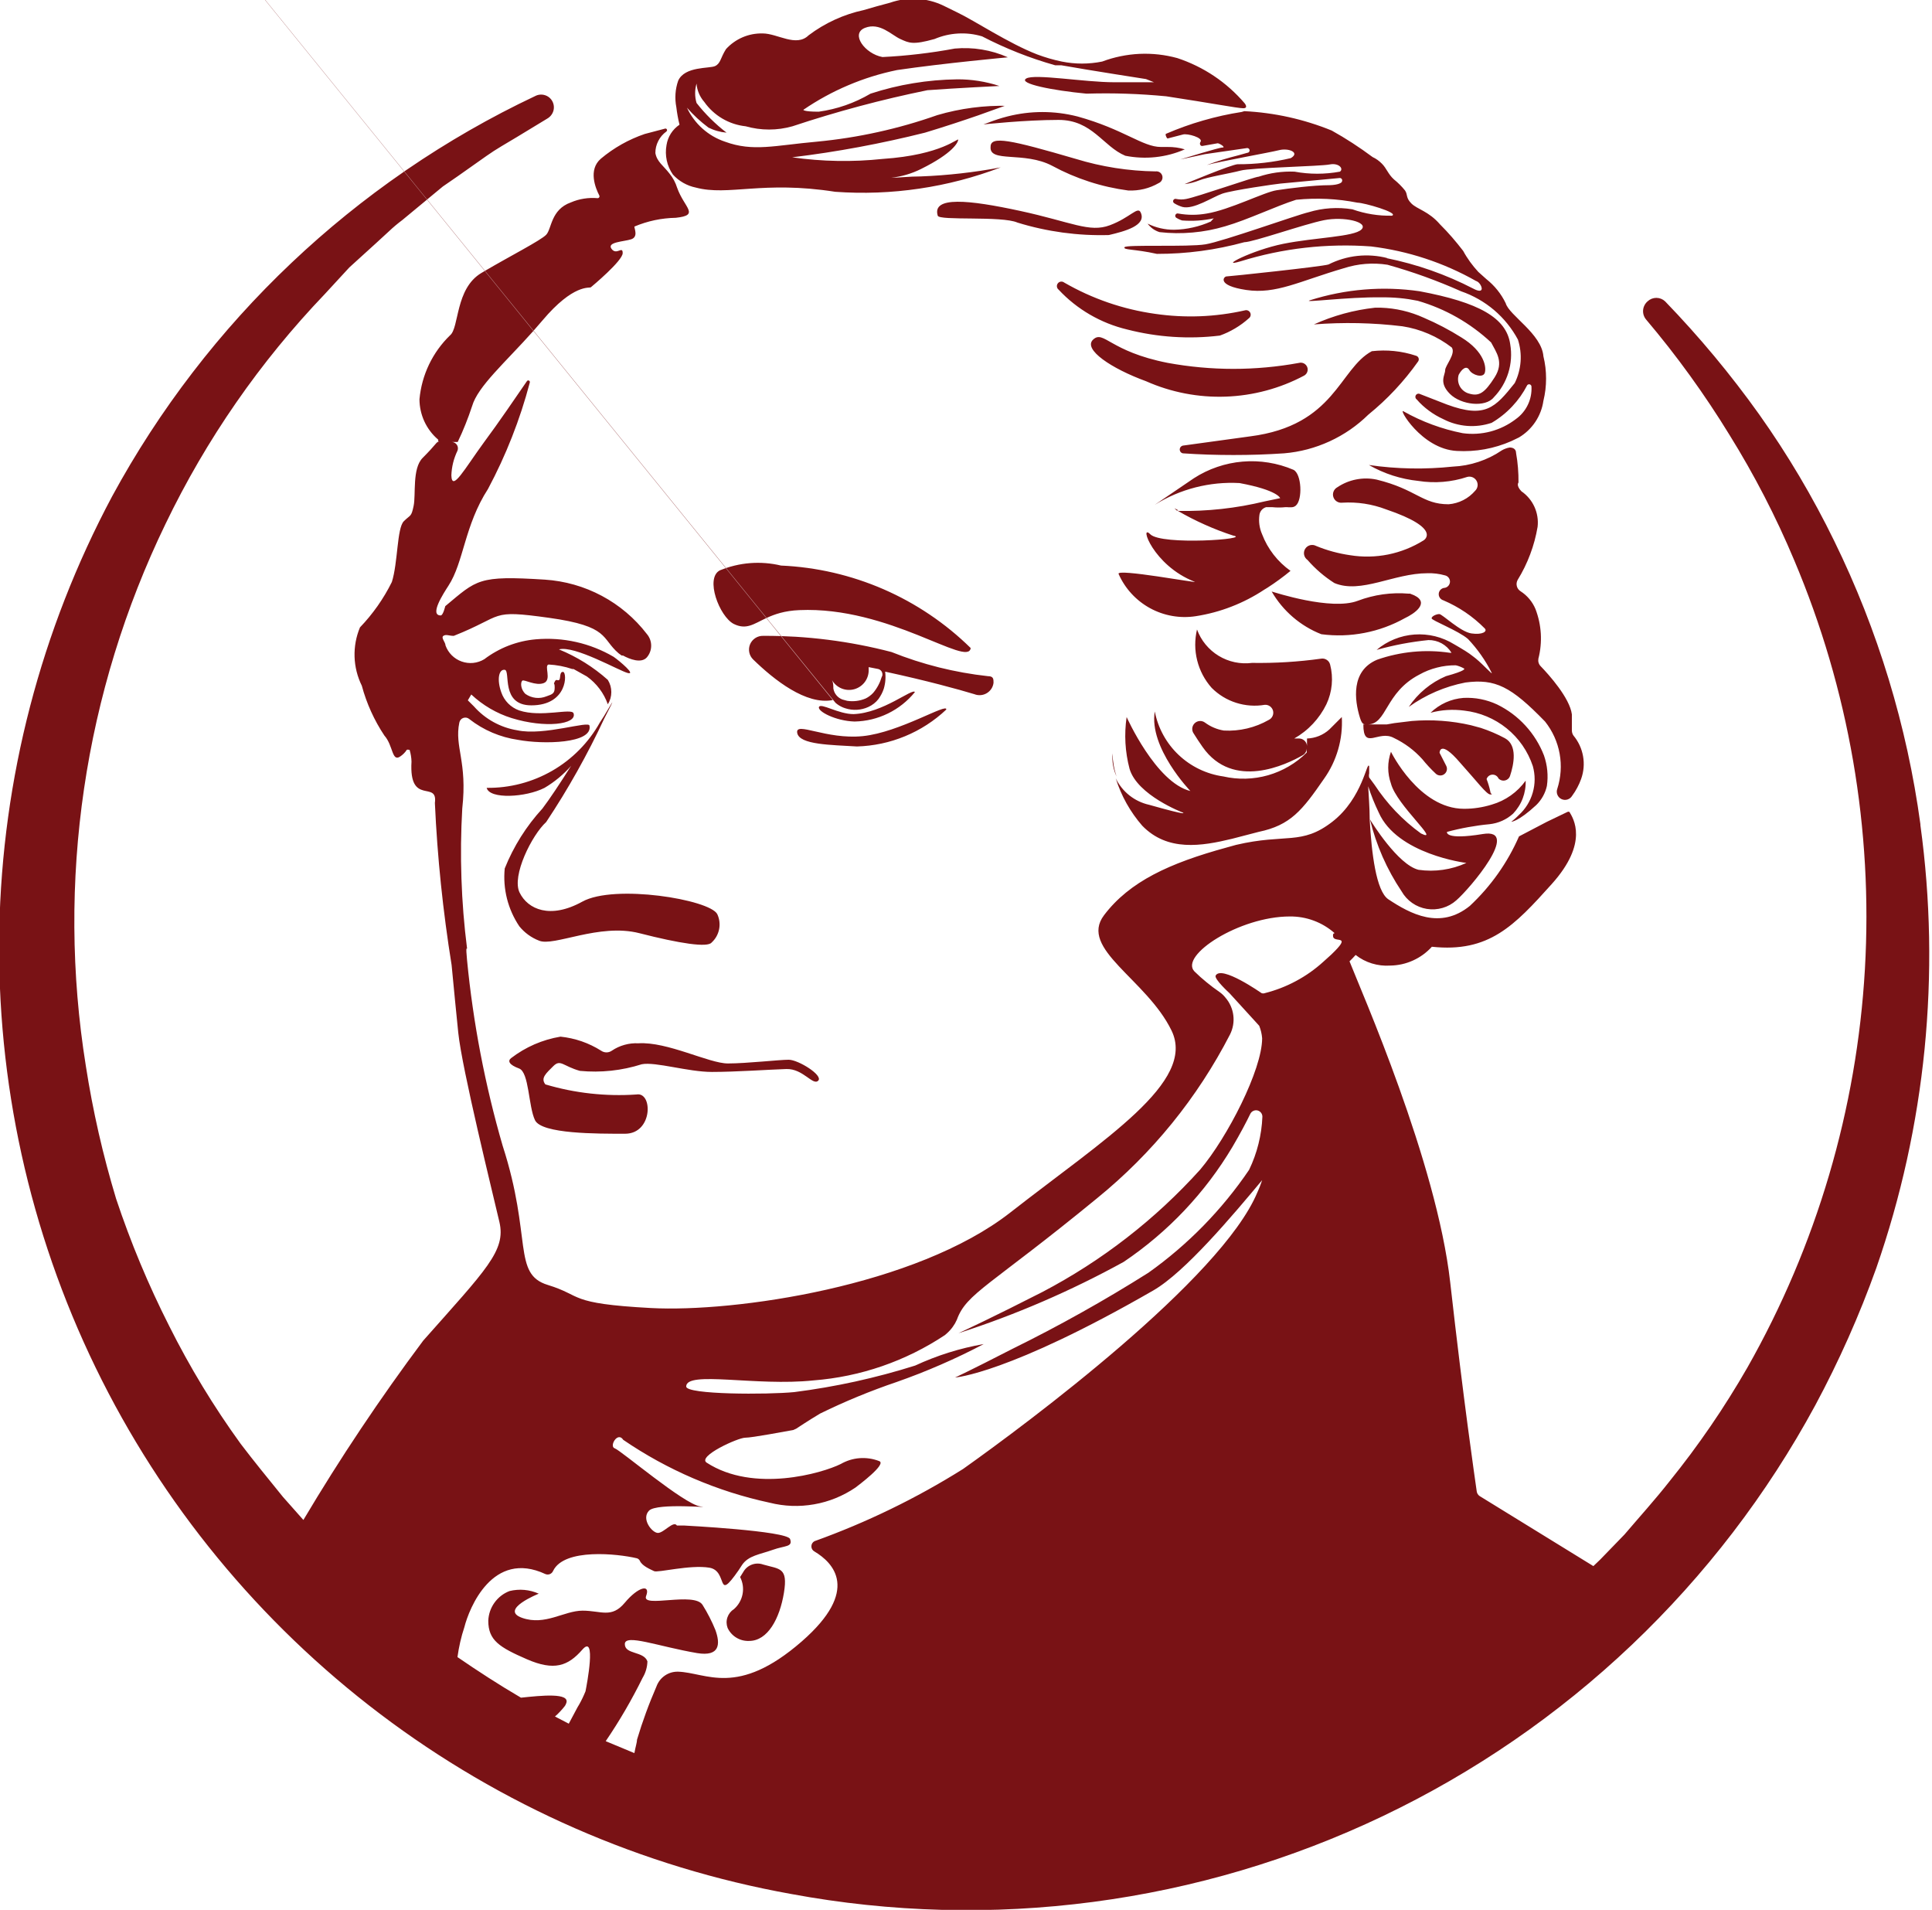 <svg version="1.2" xmlns="http://www.w3.org/2000/svg" viewBox="0 0 857 847" width="857" height="847">
	<style>
		.s0 { fill: #791215 } 
	</style>
	<path fill-rule="evenodd" class="s0" d="m663.63 343.98c-0.49-0.31-1.06-0.46-1.64-0.44-0.57 0.03-1.13 0.23-1.59 0.58-0.46 0.35-0.8 0.84-0.98 1.39q0.27 0.67 0.5 1.35 0.24 0.68 0.44 1.38 0.21 0.69 0.39 1.39 0.18 0.7 0.32 1.4c0 1.3 1.65 1.3 0 1.3-1.65 0-5.89-5.77-13.43-14.12-9.07-10.59-9.07-4.35-9.07-4.35l2.94 5.76c0.32 0.62 0.41 1.32 0.26 1.99-0.15 0.68-0.53 1.27-1.08 1.69-0.55 0.43-1.22 0.64-1.91 0.61-0.69-0.03-1.35-0.29-1.86-0.76q-0.81-0.75-1.59-1.54-0.78-0.78-1.53-1.59-0.75-0.81-1.47-1.64-0.73-0.84-1.42-1.7-1.33-1.47-2.79-2.81-1.46-1.33-3.05-2.52-1.59-1.18-3.28-2.2-1.7-1.03-3.49-1.88c-6.84-3.76-13.55 5.77-13.55-6h0.83c0.31 0.03 0.66 0 1.05 0h-1.05c-0.92-0.07-1.58-0.52-2.36-3.06-2.36-7.64-4.13-20.7 7.66-25.64q3.86-1.36 7.87-2.23 4-0.88 8.08-1.27 4.08-0.39 8.18-0.28 4.1 0.11 8.15 0.72h0.71q-0.8-1.31-1.91-2.38-1.12-1.06-2.46-1.81-1.35-0.74-2.85-1.11-1.49-0.37-3.03-0.35-2.91 0.3-5.81 0.72-2.9 0.42-5.78 0.96-2.87 0.55-5.72 1.22-2.85 0.66-5.67 1.46c2.35-1.99 5.01-3.58 7.86-4.74 2.85-1.16 5.87-1.86 8.94-2.08 3.07-0.22 6.16 0.04 9.15 0.78 2.99 0.74 5.84 1.94 8.46 3.56l2.24 1.3 2.71 1.65 1.77 1.17 1.88 1.41 1.06 0.83c3.54 2.94 7.64 7.6 6.95 6.23q-1.02-2.05-2.2-4.01-1.17-1.97-2.49-3.84-1.32-1.88-2.77-3.65-1.45-1.78-3.02-3.44c-4.36-3.76-16.15-8.23-16.15-9.17 0-0.94 2.12-1.89 3.42-1.89 1.3 0 9.31 7.89 14.26 8.59 4.95 0.71 7.2-0.91 5.89-2.23q-1.97-1.99-4.12-3.78-2.15-1.79-4.46-3.36-2.32-1.57-4.77-2.9-2.46-1.34-5.03-2.43c-0.65-0.19-1.2-0.61-1.57-1.17-0.37-0.56-0.52-1.23-0.44-1.9 0.09-0.66 0.41-1.28 0.9-1.73 0.5-0.45 1.14-0.71 1.81-0.73 0.64-0.13 1.21-0.48 1.62-0.98 0.41-0.51 0.64-1.14 0.64-1.79 0-0.65-0.23-1.28-0.64-1.78-0.41-0.5-0.98-0.85-1.62-0.98q-0.94-0.27-1.91-0.46-0.96-0.19-1.94-0.31-0.97-0.12-1.96-0.16-0.98-0.04-1.96-0.01c-14.85 0-29.46 9.29-41.25 4.35q-1.66-1.06-3.24-2.23-1.58-1.17-3.08-2.46-1.49-1.28-2.89-2.67-1.4-1.39-2.69-2.87c-0.77-0.53-1.31-1.33-1.51-2.24-0.2-0.91-0.05-1.87 0.44-2.67 0.48-0.79 1.25-1.38 2.15-1.63 0.9-0.24 1.87-0.14 2.69 0.3q1.81 0.75 3.67 1.38 1.86 0.63 3.75 1.15 1.89 0.51 3.81 0.91 1.92 0.4 3.86 0.68 4.21 0.68 8.47 0.6 4.27-0.08 8.45-0.92 4.18-0.85 8.14-2.43 3.96-1.58 7.58-3.84c0 0 8.6-5.18-16.74-13.76q-2.3-0.88-4.68-1.5-2.39-0.63-4.82-1-2.44-0.37-4.9-0.48-2.46-0.11-4.92 0.04c-0.85 0.11-1.71-0.07-2.44-0.52-0.73-0.45-1.27-1.15-1.54-1.96-0.27-0.81-0.24-1.69 0.08-2.49 0.32-0.79 0.9-1.45 1.66-1.86q1.9-1.28 4.01-2.16 2.11-0.87 4.36-1.31 2.25-0.44 4.54-0.43 2.29 0.02 4.53 0.49c17.79 4.35 20.15 10.94 31.93 10.94q1.7-0.13 3.34-0.6 1.64-0.46 3.15-1.23 1.52-0.77 2.85-1.82 1.34-1.06 2.45-2.35c0.58-0.56 0.95-1.31 1.06-2.11 0.11-0.8-0.05-1.61-0.46-2.31-0.4-0.7-1.03-1.25-1.78-1.56-0.75-0.3-1.58-0.35-2.36-0.14q-2.61 0.87-5.3 1.41-2.69 0.55-5.43 0.77-2.74 0.23-5.49 0.12-2.75-0.1-5.46-0.53-2.89-0.3-5.73-0.9-2.84-0.6-5.6-1.48-2.76-0.89-5.42-2.07-2.65-1.17-5.17-2.61 4.62 0.67 9.28 1.05 4.65 0.38 9.32 0.47 4.67 0.09 9.33-0.12 4.67-0.2 9.31-0.69 2.89-0.13 5.74-0.65 2.85-0.53 5.6-1.44 2.75-0.91 5.35-2.18 2.6-1.28 4.99-2.91 0.41-0.24 0.84-0.45 0.42-0.2 0.87-0.36 0.44-0.16 0.9-0.29 0.46-0.12 0.93-0.19c1.18 0 2.82 0.47 2.82 2.47q0.29 1.61 0.5 3.24 0.2 1.63 0.34 3.26 0.13 1.64 0.19 3.28 0.05 1.64 0.04 3.28c0 0-1.18 1.29 1.29 3.88q1.89 1.3 3.36 3.05 1.47 1.75 2.42 3.83 0.95 2.09 1.31 4.35 0.36 2.26 0.1 4.53-0.53 3.12-1.35 6.17-0.82 3.06-1.94 6.02-1.11 2.96-2.5 5.8-1.39 2.84-3.05 5.54-0.36 0.63-0.46 1.36-0.09 0.72 0.09 1.43 0.18 0.71 0.61 1.29 0.44 0.59 1.06 0.98 1.1 0.71 2.08 1.57 0.98 0.87 1.82 1.87 0.84 1 1.52 2.12 0.67 1.11 1.18 2.32 1 2.62 1.6 5.36 0.59 2.74 0.76 5.54 0.16 2.8-0.11 5.59-0.26 2.79-0.96 5.51-0.08 0.44-0.06 0.88 0.01 0.45 0.14 0.88 0.12 0.43 0.34 0.82 0.22 0.38 0.53 0.71c3.65 3.77 12.96 14.12 13.9 21.41v7.06q-0.01 0.31 0.04 0.62 0.04 0.31 0.13 0.61 0.09 0.3 0.22 0.58 0.14 0.29 0.32 0.54 1.64 1.97 2.72 4.29 1.08 2.33 1.53 4.85 0.45 2.52 0.24 5.07-0.21 2.55-1.07 4.97-0.36 1.01-0.79 1.99-0.43 0.98-0.94 1.92-0.5 0.95-1.07 1.85-0.57 0.91-1.21 1.77c-0.46 0.78-1.19 1.37-2.06 1.64-0.87 0.28-1.81 0.22-2.64-0.17-0.83-0.38-1.48-1.06-1.83-1.9-0.35-0.84-0.38-1.78-0.07-2.63q1.22-3.78 1.49-7.75 0.27-3.96-0.44-7.87-0.71-3.91-2.35-7.53-1.65-3.62-4.12-6.73c-15.08-15.53-22.04-19.06-35.35-17.3q-3.39 0.66-6.68 1.67-3.3 1.02-6.46 2.38-3.17 1.37-6.17 3.07-3 1.69-5.79 3.71 1.51-2.26 3.33-4.28 1.82-2.02 3.92-3.75 2.09-1.73 4.42-3.15 2.32-1.41 4.83-2.47c8.95-2.47 8.29-3.25 8.01-3.41q-0.43-0.24-0.87-0.45-0.45-0.21-0.91-0.39-0.45-0.18-0.92-0.32-0.48-0.14-0.95-0.25-2.11-0.02-4.21 0.24-2.09 0.25-4.13 0.78-2.05 0.52-4.01 1.29-1.96 0.78-3.8 1.81c-15.44 8-14.26 22.11-22.98 22.11h8.49l3.41-0.59 7.78-0.94q3.28-0.27 6.58-0.29 3.29-0.02 6.58 0.22 3.28 0.23 6.54 0.72 3.25 0.49 6.46 1.23l4.36 1.18q1.39 0.45 2.76 0.97 1.36 0.51 2.71 1.09 1.34 0.57 2.65 1.2 1.32 0.64 2.61 1.33c5.65 3.06 4 11.53 2.23 16.82q-0.27 0.74-0.87 1.25-0.6 0.51-1.37 0.67-0.77 0.16-1.52-0.07-0.75-0.23-1.3-0.79c-0.23-0.53-0.61-0.98-1.1-1.29zm7.61 19.77q0.43-0.35 0.84-0.72 0.41-0.37 0.81-0.75 0.4-0.38 0.79-0.78 2.22-2.01 3.81-4.56 1.58-2.55 2.41-5.43 0.83-2.88 0.84-5.88 0-3-0.81-5.89c-1.09-3.27-2.64-6.36-4.6-9.2-1.96-2.83-4.32-5.36-7-7.53-2.68-2.17-5.66-3.94-8.84-5.27-3.18-1.33-6.54-2.2-9.96-2.59q-1.87-0.25-3.76-0.32-1.89-0.07-3.77 0.05-1.89 0.11-3.75 0.42-1.87 0.31-3.69 0.8 1.47-1.43 3.17-2.58 1.69-1.15 3.56-2 1.87-0.84 3.85-1.35 1.99-0.5 4.03-0.66 1.93-0.1 3.85 0.04 1.93 0.13 3.82 0.51 1.89 0.37 3.72 0.97 1.83 0.6 3.58 1.42 3.53 1.73 6.69 4.08 3.15 2.36 5.81 5.26 2.67 2.9 4.74 6.24 2.08 3.34 3.5 7.01 0.56 1.62 0.93 3.3 0.37 1.67 0.53 3.38 0.16 1.71 0.12 3.43-0.04 1.71-0.29 3.41-0.27 1.2-0.7 2.35-0.44 1.15-1.04 2.23-0.6 1.07-1.35 2.05-0.74 0.98-1.62 1.84c-8.01 7.42-11.08 7.42-11.08 7.42q0.44-0.35 0.86-0.7zm-47.99-89.65q-4.2 2.35-8.73 4.01-4.52 1.66-9.25 2.57-4.73 0.92-9.55 1.07-4.81 0.14-9.59-0.48-3.46-1.35-6.64-3.27-3.17-1.91-5.99-4.33-2.81-2.42-5.18-5.27-2.37-2.86-4.23-6.07c1.3 0.36 26.4 8.59 38.18 4.12q2.7-1.03 5.49-1.74 2.79-0.72 5.65-1.12 2.85-0.4 5.73-0.48 2.89-0.08 5.76 0.17h0.59l1.76 0.7c7.19 3.41 0 8.24-4 10.12zm17.79-109.88c0-2.11 4.83-7.29 2.95-10.11q-2.39-1.84-4.99-3.37-2.6-1.53-5.38-2.72-2.77-1.19-5.67-2.03-2.9-0.83-5.88-1.29-4.88-0.59-9.78-0.94-4.91-0.34-9.82-0.45-4.91-0.1-9.83 0.04-4.91 0.14-9.81 0.52 3.21-1.45 6.53-2.65 3.32-1.19 6.73-2.13 3.4-0.93 6.87-1.59 3.46-0.65 6.97-1.04h2.59q2.47 0.08 4.92 0.4 2.45 0.32 4.85 0.89 2.41 0.56 4.74 1.36 2.34 0.8 4.58 1.82 2.16 0.93 4.28 1.93 2.12 1.01 4.2 2.1 2.08 1.09 4.12 2.26 2.03 1.17 4.02 2.42c10.37 6.35 11.19 13.41 10.37 15.76-0.83 2.35-5.54 0.94-6.83-1.29-1.3-2.24-3.42-0.36-4.72 2.11q-0.4 1.3-0.26 2.66 0.15 1.35 0.81 2.54 0.67 1.18 1.76 2 1.08 0.83 2.41 1.16c4.36 1.29 6.83-0.36 11.19-7.18 4.36-6.82 0.71-11.18-1.53-15.53q-3.45-3.22-7.26-6.02-3.8-2.8-7.91-5.13-4.11-2.34-8.46-4.17-4.36-1.84-8.9-3.15-2-0.41-4.02-0.72-2.03-0.3-4.06-0.49-2.04-0.19-4.09-0.27-2.04-0.08-4.09-0.05c-14.61-0.23-35.49 2.54-31.58 1.3q5.87-1.87 11.92-3.06 6.05-1.2 12.19-1.7 6.14-0.51 12.3-0.32 6.16 0.19 12.26 1.08c26.28 4.94 38.53 11.76 40.18 23.53q0.54 3.16 0.32 6.36-0.21 3.2-1.16 6.27-0.95 3.06-2.59 5.83-1.64 2.76-3.87 5.06c-3.66 4.59-14.5 3.41-19.45-1.53-5.06-5.05-2.12-8.35-2.12-10.47zm-86.49 29.3c37.71-4.83 39.47-30 53.97-37.77q2.46-0.28 4.94-0.3 2.48-0.02 4.95 0.23 2.47 0.25 4.89 0.77 2.43 0.52 4.78 1.3 0.4 0.1 0.72 0.38 0.31 0.27 0.45 0.66 0.14 0.4 0.08 0.81-0.06 0.41-0.31 0.74-2.33 3.3-4.89 6.43-2.56 3.14-5.32 6.09-2.76 2.95-5.72 5.71-2.96 2.75-6.1 5.3-3.75 3.68-8.07 6.67-4.33 2.98-9.11 5.18-4.77 2.19-9.86 3.54-5.08 1.34-10.32 1.78-5.62 0.38-11.25 0.57-5.62 0.18-11.26 0.18-5.63 0-11.26-0.18-5.62-0.19-11.24-0.57-0.58-0.15-0.95-0.62-0.36-0.48-0.37-1.08 0.01-0.6 0.37-1.08 0.37-0.47 0.95-0.63zm-33.59 31.88l1.77 0.94q-0.1 0.04-0.2 0.05-0.11 0.02-0.21 0.02-0.11 0-0.21-0.02-0.1-0.01-0.2-0.05zm39.57 0.02q-0.51 0.33-0.9 0.78-0.39 0.46-0.64 1-0.25 0.55-0.33 1.15-0.15 1.08-0.16 2.18 0 1.1 0.15 2.19 0.15 1.09 0.45 2.15 0.3 1.06 0.74 2.06 0.93 2.44 2.21 4.72 1.29 2.27 2.89 4.34 1.6 2.06 3.49 3.86 1.89 1.81 4.02 3.32-1.21 1-2.45 1.96-1.24 0.96-2.51 1.89-1.27 0.93-2.56 1.82-1.29 0.89-2.61 1.74l-1.53 0.94q-3.43 2.27-7.08 4.15-3.65 1.89-7.49 3.37-3.83 1.49-7.8 2.55-3.97 1.06-8.04 1.69c-3.46 0.53-6.98 0.49-10.42-0.12-3.45-0.6-6.77-1.77-9.84-3.45-3.07-1.68-5.84-3.85-8.2-6.42-2.37-2.57-4.3-5.52-5.71-8.71-1.65-2.71 36.29 4.35 33.7 3.41-18.5-7.18-24.74-26.12-19.68-21.06 5.07 5.06 45.37 2.12 36.77 0.59q-3.2-1.04-6.34-2.25-3.13-1.21-6.2-2.58-3.07-1.37-6.07-2.9-2.99-1.53-5.9-3.21 4.86 0.1 9.71-0.12 4.86-0.22 9.69-0.75 4.83-0.53 9.62-1.37 4.79-0.85 9.51-1.99l6.84-1.42c0 0-0.95-3.52-18.03-6.7q-4.93-0.27-9.85 0.21-4.91 0.49-9.69 1.71-4.79 1.23-9.33 3.17-4.53 1.95-8.72 4.56l17.32-11.77c3.23-2.09 6.71-3.78 10.35-5.02 3.65-1.25 7.43-2.05 11.27-2.37 3.84-0.33 7.7-0.19 11.51 0.43 3.8 0.61 7.52 1.68 11.06 3.2 3.65 1.76 4.12 13.29 1.06 15.88q-0.16 0.14-0.34 0.25-0.18 0.12-0.38 0.21-0.19 0.09-0.4 0.15-0.2 0.06-0.41 0.09-0.28 0.03-0.56 0.04-0.28 0.01-0.56 0.01-0.28 0-0.56-0.01-0.28-0.01-0.56-0.04h-0.95q-0.7 0.07-1.41 0.11-0.71 0.03-1.41 0.03-0.71 0-1.42-0.03-0.71-0.04-1.41-0.11h-2.83q-0.58 0.17-1.08 0.49zm-8.58-176.12q4.98 0.24 9.93 0.91 4.94 0.66 9.82 1.74 4.87 1.08 9.63 2.57 4.77 1.48 9.39 3.37 2.36 1.32 4.68 2.71 2.31 1.4 4.58 2.87 2.27 1.47 4.49 3.02 2.22 1.54 4.39 3.16 0.58 0.27 1.13 0.59 0.55 0.32 1.07 0.69 0.52 0.37 1 0.79 0.48 0.41 0.93 0.87c2.12 2.12 2.71 4.59 5.3 6.94q0.68 0.55 1.34 1.14 0.65 0.58 1.27 1.2 0.62 0.62 1.21 1.27 0.58 0.65 1.13 1.33c1.3 1.89 0.24 3.18 2.83 5.77 2.59 2.59 7.66 3.41 12.72 9.29q1.38 1.38 2.72 2.81 1.33 1.43 2.61 2.9 1.28 1.47 2.51 2.99 1.24 1.51 2.42 3.06 0.68 1.27 1.45 2.48 0.77 1.22 1.61 2.38 0.84 1.17 1.76 2.28 0.91 1.11 1.89 2.16l3.54 3.17q1.36 1.08 2.59 2.3 1.24 1.22 2.32 2.57 1.09 1.35 2.01 2.81 0.93 1.47 1.68 3.03c1.53 5.41 15.91 13.53 16.73 23.53q0.59 2.42 0.89 4.9 0.29 2.48 0.29 4.98 0 2.5-0.29 4.98-0.3 2.47-0.89 4.9-0.36 2.51-1.27 4.87-0.91 2.36-2.31 4.47-1.41 2.11-3.24 3.85-1.84 1.75-4.02 3.05l-3.41 1.64q-2.84 1.25-5.81 2.15-2.96 0.91-6.01 1.46-3.06 0.55-6.15 0.73-3.1 0.19-6.19 0.01c-15.79-0.82-26.4-19.64-23.57-17.52q3.05 1.71 6.23 3.18 3.18 1.47 6.47 2.68 3.28 1.21 6.65 2.16 3.37 0.94 6.81 1.62 3.11 0.43 6.24 0.24 3.14-0.19 6.17-0.99 3.04-0.81 5.85-2.19 2.82-1.38 5.31-3.29 1.72-1.22 3.07-2.83 1.36-1.61 2.27-3.51 0.92-1.9 1.32-3.96 0.41-2.07 0.29-4.17-0.02-0.33-0.22-0.58-0.21-0.26-0.52-0.36-0.31-0.09-0.63 0-0.31 0.1-0.51 0.35-1.34 2.59-3.02 4.97-1.69 2.38-3.69 4.5-2 2.12-4.29 3.94-2.28 1.82-4.79 3.29-2.63 0.88-5.38 1.23-2.75 0.34-5.52 0.13-2.76-0.22-5.42-0.97-2.67-0.76-5.13-2.03-1.68-0.77-3.27-1.7-1.6-0.94-3.08-2.04-1.49-1.1-2.85-2.34-1.36-1.24-2.57-2.65c-0.31-0.21-0.52-0.54-0.58-0.91-0.07-0.37 0.02-0.75 0.23-1.05 0.22-0.31 0.54-0.52 0.91-0.58 0.37-0.07 0.75 0.02 1.07 0.21l11.79 4.59c16.97 6.23 21.33 1.41 30.05-9.53q1.1-2.23 1.75-4.63 0.65-2.4 0.84-4.88 0.18-2.48-0.12-4.95-0.3-2.47-1.06-4.83-2.01-3.74-4.68-7.04-2.67-3.3-5.9-6.05-3.24-2.74-6.93-4.84-3.69-2.1-7.71-3.48-3.96-1.77-7.99-3.39-4.03-1.62-8.11-3.1-4.08-1.47-8.22-2.79-4.14-1.32-8.32-2.49-2.42-0.38-4.86-0.47-2.45-0.09-4.89 0.1-2.44 0.19-4.84 0.67-2.4 0.48-4.73 1.23c-19.8 5.77-30.05 11.65-43.37 9.65-13.31-2-9.9-6-8.72-6 1.18 0 42.31-4.35 45.25-5.3q3.01-1.52 6.24-2.48 3.23-0.96 6.58-1.32 3.36-0.36 6.72-0.11 3.36 0.24 6.62 1.09h-0.47q5.02 1.01 9.97 2.37 4.94 1.36 9.77 3.05 4.83 1.7 9.54 3.73 4.7 2.03 9.25 4.38c4.84 2.59 4.13-0.82 2.6-2.47q-0.15-0.16-0.31-0.3-0.16-0.14-0.34-0.26-0.18-0.12-0.37-0.22-0.19-0.09-0.4-0.16-5.37-3.04-11.01-5.53-5.64-2.5-11.5-4.42-5.86-1.93-11.88-3.27-6.03-1.34-12.15-2.08-7.31-0.54-14.64-0.39-7.32 0.14-14.6 0.97-7.28 0.83-14.45 2.33-7.17 1.51-14.17 3.68c-10.25 3.06 4.95-4.94 18.97-7.76 14.02-2.82 31.34-3.06 34.64-6.35 3.3-3.3-7.77-5.89-16.61-4.12-8.84 1.76-31.46 9.76-35.35 9.76q-4.73 1.3-9.54 2.27-4.81 0.98-9.67 1.63-4.86 0.65-9.76 0.97-4.9 0.32-9.8 0.31c-10.14-2.24-14.97-1.65-14.38-2.94 0.59-1.3 28.17 0 35.94-1.3 7.78-1.29 40.19-12.94 45.72-14.23q2.36-0.71 4.78-1.16 2.42-0.44 4.87-0.6 2.46-0.16 4.91-0.05 2.46 0.12 4.89 0.52 2.1 0.75 4.27 1.3 2.17 0.56 4.38 0.91 2.21 0.36 4.44 0.51 2.23 0.15 4.47 0.1c3.18-1.3-12.5-5.77-15.32-5.77q-3.36-0.66-6.75-1.08-3.4-0.41-6.82-0.58-3.41-0.16-6.83-0.07-3.42 0.09-6.82 0.44c-8.96 2.82-21.33 8.82-31.47 11.76q-3.52 1.05-7.14 1.75-3.61 0.69-7.28 1.01-3.67 0.33-7.35 0.29-3.68-0.05-7.33-0.46-0.8-0.24-1.54-0.61-0.74-0.36-1.42-0.84-0.67-0.48-1.26-1.06-0.59-0.58-1.09-1.25 1.37 0.67 2.81 1.19 1.44 0.51 2.93 0.85 1.49 0.34 3 0.51 1.52 0.16 3.05 0.15 2.1-0.04 4.18-0.29 2.08-0.26 4.13-0.72 2.05-0.45 4.04-1.12 1.99-0.66 3.91-1.51 0.15-0.19 0.31-0.37 0.16-0.18 0.32-0.36 0.16-0.17 0.33-0.34 0.17-0.18 0.34-0.34-1.73 0.37-3.47 0.61-1.75 0.25-3.51 0.37-1.76 0.11-3.52 0.1-1.77-0.01-3.53-0.14-0.31-0.1-0.61-0.21-0.3-0.12-0.6-0.25-0.29-0.13-0.58-0.28-0.29-0.15-0.56-0.32c-0.27-0.1-0.49-0.29-0.61-0.55-0.12-0.25-0.13-0.54-0.04-0.8 0.09-0.27 0.29-0.49 0.54-0.61 0.26-0.12 0.55-0.13 0.81-0.04q1.55 0.27 3.11 0.41 1.57 0.14 3.14 0.14 1.57 0 3.13-0.14 1.57-0.14 3.11-0.41c10.26-1.65 25.58-9.53 31.11-10.35 5.54-0.83 16.27-2.24 23.57-2.24 3.77-0.12 5.42-1.06 5.42-1.76q0.09-0.26 0.05-0.52-0.04-0.26-0.2-0.47-0.16-0.22-0.4-0.33-0.24-0.11-0.51-0.1l-26.28 2.47c-1.65 0.12-21.44 2.95-25.8 4.47-4.36 1.53-12.73 7.18-17.68 5.89q-0.48-0.14-0.95-0.32-0.47-0.17-0.93-0.38-0.46-0.21-0.9-0.44-0.45-0.24-0.87-0.51-0.34-0.22-0.45-0.61-0.1-0.39 0.08-0.75 0.18-0.36 0.55-0.51 0.38-0.15 0.76-0.01 0.54 0.11 1.09 0.16 0.54 0.06 1.09 0.06 0.55 0 1.1-0.06 0.54-0.05 1.08-0.16c4.71-0.83 30.4-9.88 32.17-9.88q1.92-0.64 3.89-1.1 1.96-0.46 3.96-0.74 2-0.28 4.02-0.38 2.02-0.1 4.04-0.02 2.49 0.46 5.02 0.69 2.52 0.23 5.05 0.23 2.54 0 5.06-0.23 2.53-0.23 5.02-0.69c1.77-1.29-0.47-4-4.6-3.18-4.12 0.83-34.64 1.42-39.47 2.71-4.83 1.29-14.61 2.82-18.38 4.35q-0.78 0.31-1.58 0.57-0.8 0.26-1.61 0.47-0.81 0.2-1.64 0.36-0.82 0.15-1.66 0.25c0 0 21.1-8.82 23.57-8.82q2.97 0.01 5.94-0.15 2.97-0.17 5.93-0.51 2.95-0.34 5.88-0.85 2.93-0.51 5.82-1.2c4.24-2.47-0.94-4.59-5.19-3.53-4.24 1.06-26.63 5.06-32.05 6.59q1.74-0.64 3.49-1.24 1.75-0.59 3.52-1.14 1.77-0.54 3.55-1.03 1.79-0.5 3.58-0.94l3.77-1.06c0.29 0 0.55-0.11 0.75-0.31 0.2-0.2 0.31-0.47 0.31-0.75 0-0.28-0.11-0.55-0.31-0.75-0.2-0.2-0.46-0.31-0.75-0.31l-18.73 2.71-10.96 2.35c1.29-0.35 17.09-5.29 18.73-5.29 1.65 0-1.41-1.89-2.12-1.89l-6.71 1.18c-0.95 0.24-1.53-0.94-0.95-1.76 1.42-1.89-5.89-3.89-7.77-3.3l-6.84 1.77c-0.59-0.36-1.18-2.12-0.59-2.12q4.01-1.73 8.12-3.2 4.11-1.48 8.31-2.68 4.2-1.21 8.46-2.16 4.26-0.94 8.58-1.61zm-45.25 316.92q-2-2.29-3.75-4.78-1.75-2.48-3.24-5.14-1.48-2.65-2.68-5.44-1.21-2.8-2.11-5.7 1.06 2.22 2.6 4.14 1.53 1.92 3.46 3.45 1.93 1.53 4.16 2.59 2.22 1.05 4.62 1.59c18.74 5.29 14.85 3.41 14.85 3.41 0 0-20.15-7.65-23.57-19.41q-0.74-2.8-1.19-5.66-0.46-2.86-0.62-5.75-0.16-2.88-0.03-5.78 0.13-2.89 0.55-5.75c0 0 12.96 29.06 28.28 32.82 0 0-18.5-19.17-15.79-35.29 0.71 3.66 1.98 7.19 3.78 10.46 1.79 3.27 4.08 6.25 6.79 8.81 2.71 2.57 5.8 4.7 9.17 6.32 3.36 1.62 6.96 2.71 10.66 3.23 3.27 0.75 6.62 1.08 9.97 0.99 3.35-0.09 6.67-0.6 9.9-1.52 3.22-0.93 6.31-2.25 9.2-3.95 2.89-1.69 5.56-3.75 7.93-6.11v-1.78q-0.01 0.32-0.09 0.64-0.1 0.48-0.34 0.92-0.23 0.43-0.57 0.79-0.34 0.35-0.77 0.61c-7.18 4.12-30.87 15.65-44.42-3.65-1.42-2-2.71-4-3.89-5.88-0.51-0.68-0.76-1.52-0.7-2.37 0.06-0.84 0.43-1.64 1.03-2.24 0.6-0.6 1.4-0.97 2.25-1.03 0.85-0.06 1.69 0.19 2.37 0.7q0.92 0.68 1.92 1.25 0.99 0.57 2.05 1.01 1.06 0.45 2.16 0.77 1.1 0.31 2.24 0.5 2.59 0.14 5.18-0.09 2.58-0.24 5.11-0.83 2.53-0.6 4.95-1.55 2.41-0.95 4.67-2.24c0.74-0.35 1.34-0.95 1.68-1.7 0.35-0.74 0.43-1.59 0.22-2.38-0.21-0.79-0.69-1.49-1.36-1.97-0.67-0.48-1.49-0.71-2.31-0.65q-3.18 0.54-6.4 0.31-3.22-0.23-6.3-1.21-3.08-0.98-5.83-2.66-2.76-1.69-5.03-3.97-2.31-2.61-3.94-5.69-1.62-3.08-2.47-6.46-0.85-3.38-0.87-6.86-0.01-3.48 0.79-6.87c0.89 2.42 2.17 4.67 3.8 6.65 1.64 1.99 3.6 3.69 5.8 5.03 2.2 1.34 4.61 2.29 7.13 2.83 2.52 0.53 5.11 0.64 7.67 0.31q3.84 0.06 7.68-0.03 3.84-0.09 7.67-0.32 3.84-0.24 7.66-0.62 3.82-0.38 7.62-0.91 0.66-0.11 1.31 0.02 0.64 0.14 1.2 0.5 0.56 0.36 0.95 0.89 0.38 0.54 0.55 1.18 0.57 2.19 0.75 4.45 0.18 2.26-0.03 4.51-0.21 2.26-0.81 4.45-0.59 2.18-1.56 4.23-1.16 2.38-2.67 4.56-1.5 2.17-3.31 4.1-1.81 1.93-3.9 3.57-2.08 1.64-4.38 2.95h2.24q0.66 0.02 1.27 0.27 0.6 0.26 1.08 0.72 0.47 0.45 0.75 1.05 0.27 0.6 0.32 1.25v-3.29q1.36-0.05 2.7-0.33 1.34-0.28 2.61-0.79 1.26-0.51 2.42-1.24 1.16-0.72 2.17-1.64l5.54-5.53q0.2 3.64-0.2 7.25-0.41 3.62-1.42 7.12-1.01 3.5-2.59 6.79-1.58 3.28-3.69 6.25c-9.66 14-14.85 20.59-28.99 23.53l-11.78 3.06c-13.55 3.29-28.64 5.76-39.83-5.77zm-15.21-222.79q-4.15-1.66-8.01-3.9-3.86-2.24-7.35-5.02-3.5-2.78-6.54-6.05c-0.42-0.32-0.69-0.8-0.76-1.33-0.07-0.52 0.08-1.05 0.41-1.47 0.32-0.42 0.8-0.69 1.33-0.76 0.53-0.07 1.06 0.08 1.48 0.4q4.65 2.68 9.53 4.91 4.88 2.22 9.95 3.97 5.08 1.75 10.29 3 5.22 1.25 10.54 2 4.96 0.72 9.96 0.99 5.01 0.27 10.02 0.08 5.01-0.19 9.98-0.85 4.97-0.65 9.86-1.75c0.46-0.14 0.95-0.12 1.38 0.07 0.44 0.19 0.79 0.52 1.01 0.95 0.21 0.42 0.26 0.9 0.15 1.36-0.11 0.46-0.38 0.87-0.77 1.15q-1.4 1.25-2.92 2.37-1.51 1.11-3.13 2.07-1.62 0.96-3.32 1.77-1.7 0.8-3.47 1.43-5.15 0.63-10.33 0.77-5.19 0.14-10.36-0.2-5.18-0.34-10.3-1.16-5.12-0.82-10.14-2.11-4.34-1.04-8.49-2.69zm2.15 193.28q0.13 1.3 0.35 2.58 0.22 1.29 0.54 2.55 0.32 1.26 0.74 2.5-0.55-1.19-0.94-2.45-0.39-1.26-0.61-2.55-0.23-1.3-0.28-2.61-0.06-1.31 0.06-2.62 0.02 1.3 0.14 2.6zm-8.74-186.12c4.71-4.35 7.31 5.29 33.11 10.35q7.2 1.32 14.49 1.98 7.3 0.67 14.62 0.67 7.32 0 14.61-0.67 7.29-0.66 14.49-1.98c0.73-0.19 1.5-0.11 2.17 0.23 0.66 0.34 1.18 0.91 1.46 1.6 0.28 0.7 0.29 1.47 0.03 2.17-0.25 0.71-0.76 1.29-1.42 1.65-5.35 2.84-11 5.07-16.85 6.63-5.85 1.57-11.86 2.47-17.92 2.68-6.05 0.22-12.11-0.26-18.06-1.41-5.95-1.15-11.75-2.97-17.28-5.43-15.2-5.53-28.16-14.12-23.45-18.47zm-3.32-46.48q-5.13-0.28-10.22-0.97-5.1-0.7-10.12-1.81-5.01-1.1-9.92-2.62c-6.96-3.06-34.77-0.71-35.36-3.06-2.59-8.7 13.67-7.06 36.53-2.12 22.86 4.95 30.76 9.77 39.83 6.36 9.08-3.41 12.38-8.59 13.67-5.65 2.71 5.76-7.07 8.35-14.14 10q-5.14 0.14-10.27-0.13zm-12-50.93c-14.97 0-33.35 2-33.35 2l2.24-0.82q1.02-0.4 2.06-0.77 1.04-0.37 2.08-0.71 1.05-0.34 2.1-0.65 1.06-0.3 2.13-0.58 3.81-0.97 7.71-1.47 3.91-0.49 7.84-0.49 3.94 0 7.84 0.49 3.91 0.5 7.72 1.47c20.5 5.65 28.87 13.53 37 13.53h2.94q0.97-0.02 1.94 0.04 0.97 0.06 1.94 0.19 0.96 0.14 1.91 0.34 0.94 0.21 1.87 0.49-3.09 1.35-6.36 2.22-3.26 0.86-6.62 1.22-3.35 0.36-6.73 0.2-3.37-0.15-6.68-0.81c-9.9-4.12-14.61-15.89-29.58-15.89zm-30.17 11.89c0-4.95 8.84-3.06 37.83 5.41q4.29 1.31 8.67 2.32 4.37 1 8.81 1.7 4.43 0.69 8.91 1.07 4.47 0.38 8.96 0.44c0.65-0.09 1.31 0.06 1.86 0.42 0.55 0.36 0.95 0.91 1.12 1.55 0.17 0.63 0.11 1.3-0.18 1.89-0.29 0.59-0.78 1.06-1.38 1.31q-1.54 0.89-3.18 1.55-1.64 0.66-3.36 1.08-1.72 0.41-3.49 0.58-1.76 0.17-3.53 0.09-4.42-0.59-8.76-1.57-4.35-0.98-8.59-2.36-4.24-1.38-8.33-3.13-4.1-1.76-8.02-3.88c-12.49-6.59-28.04-1.18-27.34-8.47zm-39.03 247.25q-3.02 2.4-6.48 4.09-3.47 1.69-7.21 2.6-3.75 0.9-7.61 0.98c-8.48-0.24-16.62-4.59-15.79-6.47 0.82-1.88 8.6 3.18 15.32 3.18 13.2-0.48 26.16-11.65 27.22-9.77q-2.43 2.99-5.45 5.39zm10.75 9.12q-4.61 2.98-9.68 5.07-5.08 2.1-10.45 3.24-5.37 1.14-10.86 1.3c-11.31-0.71-25.57-0.71-26.51-6-0.95-5.3 12.72 3.06 29.1 1.41 16.38-1.65 37.83-15.06 37-11.76q-3.99 3.76-8.6 6.74zm-63.4 384.99c-1.88 11.41-7.18 21.3-15.43 21.3q-1.49 0.06-2.93-0.3-1.45-0.37-2.72-1.14-1.28-0.77-2.27-1.87-1-1.11-1.63-2.46-0.42-1.13-0.45-2.33-0.02-1.21 0.37-2.35 0.39-1.14 1.14-2.09 0.75-0.94 1.77-1.58 1.48-1.3 2.46-3.01 0.98-1.71 1.35-3.64 0.37-1.94 0.09-3.89-0.29-1.94-1.19-3.7c0.24-0.23 0.71-1.17 1.42-2.23q0.63-1.13 1.61-1.97 0.99-0.84 2.2-1.29 1.21-0.45 2.51-0.46 1.29-0.01 2.51 0.43c7.31 2.11 11.08 1.17 9.19 12.58zm-28.39-453.5q1.29-0.53 2.62-0.98 8.97 11.07 17.97 22.15c-5.69 2.65-8.87 5.36-14.47 2.6-6.36-3.3-12.84-20.35-6.12-23.77zm6.56-2.11q3.37-0.81 6.82-1.08 3.45-0.27 6.9 0 3.45 0.27 6.82 1.08c7.82 0.34 15.59 1.4 23.22 3.16 7.62 1.77 15.07 4.22 22.25 7.34 7.17 3.12 14.05 6.89 20.53 11.27 6.49 4.37 12.56 9.33 18.14 14.81-1.07 8.83-36.18-18.58-76.01-16.82-6.56 0.27-11.03 1.85-14.54 3.48-5.09-6.28-11.03-13.6-17.97-22.14q1.9-0.64 3.84-1.1zm-29.55-189.13q0.49-1.3 1.23-2.47 0.75-1.17 1.72-2.16 0.97-0.99 2.12-1.76-0.24-0.96-0.45-1.92-0.21-0.97-0.38-1.94-0.18-0.97-0.32-1.94-0.15-0.98-0.26-1.96-0.29-1.47-0.38-2.96-0.09-1.49 0.01-2.98 0.1-1.49 0.4-2.95 0.3-1.47 0.8-2.88c2.94-6.47 13.9-5.29 16.37-6.47 2.48-1.17 2.36-3.64 4.84-7.53q1.53-1.69 3.4-3.01 1.86-1.33 3.97-2.23 2.1-0.9 4.35-1.33 2.25-0.42 4.54-0.37c6.6 0 14.85 6.24 20.38 0.83q2.7-2.04 5.61-3.78 2.9-1.73 5.98-3.14 3.07-1.41 6.29-2.48 3.21-1.07 6.52-1.78c3.89-1.17 7.77-2.23 11.78-3.29q2.87-1 5.87-1.43 3.01-0.43 6.04-0.26 3.04 0.16 5.98 0.92 2.94 0.75 5.68 2.06l6.24 3.06c7.43 3.53 22.86 13.76 35.36 18.59q1.33 0.5 2.69 0.95 1.35 0.45 2.72 0.85 1.37 0.4 2.76 0.74 1.39 0.34 2.78 0.63 2.22 0.45 4.46 0.67 2.24 0.23 4.5 0.23 2.26 0 4.5-0.23 2.24-0.22 4.46-0.67 3.97-1.5 8.14-2.35 4.16-0.86 8.41-1.06 4.25-0.19 8.47 0.28 4.23 0.48 8.32 1.6 4.33 1.43 8.42 3.43 4.09 1.99 7.87 4.53 3.78 2.53 7.17 5.56 3.4 3.02 6.36 6.48c0 0 1.88 2.24-0.59 2.24-2.48 0-14.02-2.24-34.18-5.3q-4.4-0.42-8.81-0.71-4.42-0.29-8.84-0.43-4.42-0.15-8.85-0.16-4.42 0-8.85 0.13c-14.96-1.41-30.4-4.47-26.75-6.71 3.66-2.23 25.81 1.65 39.01 1.65h17.67l-3.53-1.41c0 0-24.39-3.77-37.59-6.12h-2.71q-4.2-1.18-8.34-2.58-4.14-1.39-8.19-3-4.06-1.61-8.03-3.42-3.98-1.81-7.85-3.82-2.58-0.78-5.27-1.1-2.68-0.31-5.38-0.16-2.69 0.15-5.33 0.76-2.63 0.62-5.11 1.67c-9.66 2.71-11.31 1.77-15.2 0-3.89-1.76-9.08-7.52-15.67-4.94-6.6 2.59 0 11.53 7.77 12.94q4.04-0.2 8.06-0.53 4.02-0.34 8.03-0.81 4.01-0.47 8-1.07 4-0.61 7.97-1.35 3.01-0.28 6.03-0.17 3.02 0.1 6 0.6 2.98 0.49 5.88 1.35 2.89 0.87 5.65 2.1c0 0-28.28 2.59-49.14 5.65q-5.57 1.14-11.01 2.83-5.43 1.69-10.67 3.92-5.24 2.22-10.23 4.95-4.99 2.73-9.68 5.94c0 0 0 0.83 6.83 0.83q3.04-0.42 6.02-1.14 2.98-0.71 5.87-1.72 2.89-1.01 5.67-2.3 2.78-1.29 5.42-2.84 4.65-1.52 9.4-2.68 4.74-1.16 9.57-1.95 4.82-0.8 9.69-1.23 4.87-0.43 9.76-0.49 2.38-0.02 4.75 0.16 2.38 0.18 4.73 0.55 2.36 0.37 4.67 0.93 2.32 0.55 4.58 1.3c0 0-19.21 0.94-31.93 1.88q-7.6 1.55-15.14 3.32-7.55 1.78-15.03 3.78-7.49 2-14.92 4.23-7.42 2.22-14.77 4.67-2.53 0.71-5.14 1.08-2.6 0.36-5.23 0.36-2.63 0-5.24-0.36-2.6-0.37-5.13-1.08-2.75-0.3-5.37-1.16-2.62-0.87-5-2.27-2.38-1.4-4.4-3.27-2.03-1.87-3.62-4.13-0.74-0.84-1.33-1.79-0.6-0.95-1.04-1.99-0.43-1.03-0.7-2.12-0.26-1.09-0.34-2.21-0.31 1.04-0.47 2.12-0.15 1.08-0.15 2.17 0 1.09 0.15 2.17 0.16 1.08 0.47 2.13 1.45 1.84 3.01 3.6 1.56 1.75 3.23 3.4 1.67 1.65 3.44 3.2 1.77 1.54 3.63 2.97-1.04-0.09-2.07-0.27-1.03-0.19-2.04-0.47-1.01-0.28-1.99-0.66-0.97-0.37-1.91-0.83-1.31-0.98-2.56-2.02-1.25-1.04-2.45-2.14-1.19-1.11-2.33-2.28-1.13-1.16-2.21-2.39 1.23 2.64 2.97 4.98 1.73 2.34 3.91 4.28 2.17 1.94 4.69 3.41 2.52 1.46 5.28 2.39c12.5 4.59 22.16 1.65 40.78 0q6.82-0.65 13.59-1.71 6.77-1.06 13.46-2.54 6.69-1.47 13.28-3.35 6.59-1.88 13.05-4.16 3.82-1.13 7.72-1.95 3.9-0.83 7.85-1.34 3.95-0.52 7.93-0.73 3.98-0.21 7.96-0.1h-1.53l-11.79 4.23c-6.48 2.24-14.61 4.95-23.56 7.65q-7.27 1.83-14.6 3.42-7.32 1.6-14.69 2.97-7.37 1.37-14.78 2.51-7.41 1.13-14.85 2.04 4.99 0.71 10.01 1.11 5.02 0.41 10.06 0.49 5.03 0.09 10.07-0.13 5.03-0.23 10.04-0.76c26.4-1.77 33.58-9.65 33.47-8.47-0.12 1.17-2.24 5.88-16.5 12.94q-1.55 0.77-3.16 1.4-1.61 0.63-3.27 1.12-1.66 0.49-3.35 0.83-1.7 0.34-3.42 0.53c3.54 0 7.9-0.59 13.2-0.59q4.45-0.17 8.89-0.51 4.44-0.34 8.86-0.84 4.42-0.5 8.82-1.16 4.41-0.66 8.78-1.49-8.74 3.33-17.8 5.7-9.05 2.36-18.31 3.72-9.26 1.37-18.61 1.72-9.36 0.35-18.69-0.32c-32.29-5.05-47.37 2-61.87-1.88q-1.45-0.3-2.84-0.82-1.39-0.53-2.68-1.26-1.29-0.74-2.45-1.66-1.16-0.93-2.16-2.02-0.98-1.42-1.67-2.99-0.69-1.58-1.05-3.26-0.36-1.68-0.39-3.4-0.03-1.72 0.28-3.41 0.21-1.37 0.7-2.67zm-54.43 419.23q4.9 1.45 9.91 2.47 5.01 1.01 10.09 1.57 5.09 0.56 10.2 0.67 5.11 0.11 10.21-0.24c7.31-1.29 7.31 17.41-5.06 17.41-12.38 0-37 0.12-39.95-6-2.95-6.12-2.59-21.29-7.07-22.94-4.48-1.65-5.13-3.36-3.54-4.59q2.4-1.84 5-3.38 2.6-1.53 5.37-2.74 2.77-1.2 5.67-2.06 2.9-0.85 5.88-1.35 2.4 0.25 4.75 0.77 2.35 0.52 4.63 1.3 2.28 0.79 4.45 1.84 2.17 1.04 4.2 2.33 0.52 0.36 1.12 0.55 0.61 0.19 1.24 0.19 0.63 0 1.23-0.19 0.61-0.19 1.13-0.55 1.29-0.87 2.7-1.53 1.42-0.65 2.92-1.07 1.5-0.42 3.05-0.6 1.55-0.17 3.11-0.09c12.84-0.83 31.34 8.94 39.71 8.94 8.37 0 22.74-1.65 26.99-1.65 4.24 0 15.43 6.94 13.08 9.29-2.36 2.35-6.72-5.41-14.14-5.17-7.43 0.23-22.39 1.29-33 1.29-10.6 0-24.98-4.59-31.11-3.41q-3.31 1.05-6.72 1.77-3.4 0.72-6.86 1.09-3.46 0.37-6.93 0.39-3.48 0.02-6.95-0.31c-7.54-2.12-8.6-5.29-11.78-2.12-3.18 3.18-5.77 5.3-3.53 8.12zm-14.77-102.95q1.79-3.52 3.89-6.86 2.11-3.35 4.51-6.49 2.4-3.14 5.07-6.05c3.06-4 7.89-11.29 12.73-18.94q-1.27 1.45-2.65 2.78-1.38 1.34-2.86 2.57-1.48 1.22-3.05 2.33-1.57 1.11-3.23 2.09c-8.25 4.23-24.39 5.18-25.69 0 5.08 0.07 10.15-0.55 15.06-1.83 4.91-1.28 9.63-3.21 14.03-5.75 4.4-2.53 8.43-5.65 12-9.26 3.57-3.61 6.63-7.68 9.11-12.1l1.89-2.94 3.65-6.12q-0.07 0.21-0.15 0.42-0.09 0.21-0.17 0.42-0.09 0.2-0.19 0.41-0.09 0.2-0.2 0.4l-2.82 5.53q-2.79 5.98-5.8 11.85-3.01 5.87-6.24 11.63-3.23 5.76-6.67 11.39-3.45 5.63-7.1 11.12c-6.25 5.65-15.44 23.88-11.78 31.3 3.65 7.41 13.55 11.88 27.81 4 14.25-7.89 56.44-0.95 59.86 5.52q0.74 1.57 0.95 3.29 0.21 1.72-0.12 3.41-0.34 1.7-1.18 3.21-0.85 1.51-2.13 2.68c-1.76 2.36-14.14 0.47-32.05-4.12-17.91-4.58-38.06 6.12-44.54 3.3q-1.28-0.49-2.48-1.15-1.19-0.65-2.3-1.46-1.1-0.8-2.09-1.74-0.99-0.94-1.85-2-1.89-2.81-3.27-5.9-1.38-3.09-2.21-6.36-0.82-3.28-1.08-6.65-0.25-3.37 0.08-6.74 1.46-3.67 3.26-7.19zm212.6-72.5c-0.52 0.79-1.22 1.46-2.04 1.95-0.82 0.49-1.74 0.79-2.69 0.86-0.95 0.08-1.91-0.06-2.79-0.41-6.96-2.12-21.1-6-39.6-10q0.13 0.95 0.15 1.9 0.03 0.95-0.05 1.9-0.07 0.95-0.25 1.88-0.17 0.94-0.44 1.85-0.2 0.62-0.45 1.21-0.26 0.6-0.55 1.18-0.3 0.57-0.64 1.12-0.33 0.56-0.71 1.08-0.45 0.57-0.95 1.08-0.51 0.51-1.08 0.96-0.56 0.45-1.18 0.82-0.61 0.37-1.27 0.67-1.2 0.55-2.48 0.87-1.28 0.32-2.59 0.39-1.32 0.08-2.63-0.09-1.3-0.17-2.55-0.58-0.81-0.25-1.57-0.61-0.76-0.36-1.47-0.82-0.7-0.46-1.33-1.02c-0.07-0.06-0.13-0.12-24.03-29.56q3.18 0.1 6.36 0.29 7.18 0.44 14.32 1.34 7.13 0.9 14.2 2.26 7.06 1.36 14.02 3.18 5.13 2.05 10.39 3.76 5.27 1.7 10.63 3.05 5.37 1.34 10.81 2.31 5.45 0.98 10.94 1.58c2.48 0 2.48 1.3 2.48 2.94-0.11 0.95-0.44 1.86-0.96 2.66zm-93.34-23.37q11.49 14.16 23.01 28.36c-11.79 2.35-26.05-8.94-35.35-18-0.88-0.86-1.48-1.97-1.71-3.17-0.24-1.21-0.11-2.46 0.37-3.59 0.49-1.13 1.3-2.08 2.34-2.75 1.03-0.66 2.24-0.99 3.47-0.96q3.94-0.02 7.87 0.11zm-6.48-8q0.05-0.02 0.1-0.04 3.53 4.34 6.53 8.04-0.08 0-0.15 0-3.24-4-6.48-8zm-17.87-22.18q-0.05 0.01-0.1 0.03-42.9-52.87-85.35-105.21 0.03-0.03 0.06-0.07c38.46 47.41 65.86 81.18 85.39 105.25zm-5586.74-6886.98c3811.37 4698.52 5044.76 6218.95 5444.02 6711.08q-0.03 0.02-0.06 0.04c-5443.96-6711.12-5443.96-6711.12-5443.96-6711.12zm5656.02 6934.82q0.13-0.48 0.07-0.98-0.07-0.49-0.31-0.93-0.25-0.43-0.65-0.73-0.4-0.3-0.88-0.42l-4.24-0.83c0 0.36-0.05-0.75 0 1.18 0.05 1.93-0.55 3.83-1.7 5.39-1.15 1.55-2.79 2.68-4.65 3.21-1.86 0.53-3.85 0.42-5.65-0.31-1.79-0.73-3.29-2.03-4.27-3.7 0.59 1.17 0.59 2.47 0.59 3.64q0.13 0.83 0.46 1.6 0.34 0.77 0.87 1.42 0.53 0.65 1.21 1.14 0.68 0.49 1.47 0.79l2.12 0.58q1.04 0.16 2.1 0.17 1.05 0.01 2.1-0.12 1.04-0.14 2.06-0.41 1.02-0.28 1.99-0.7 0.46-0.23 0.9-0.5 0.44-0.27 0.86-0.59 0.41-0.31 0.8-0.65 0.38-0.35 0.74-0.73 0.65-0.77 1.21-1.6 0.57-0.84 1.04-1.73 0.48-0.89 0.86-1.82 0.38-0.94 0.66-1.9zm460.51 65.76q-2.22-16.33-5.74-32.43-3.53-16.09-8.32-31.86-4.8-15.76-10.83-31.1-6.04-15.33-13.29-30.13-3.58-7.36-7.47-14.56-3.88-7.2-8.05-14.24-4.18-7.04-8.63-13.9-4.46-6.86-9.2-13.54-4.73-6.64-9.72-13.1-4.98-6.46-10.2-12.73-5.22-6.27-10.67-12.34-5.45-6.07-11.12-11.94-0.79-0.74-1.8-1.15-1-0.39-2.09-0.4-1.08 0.01-2.09 0.4-1.01 0.41-1.8 1.15-0.85 0.74-1.36 1.74-0.52 1-0.62 2.12-0.09 1.12 0.23 2.19 0.34 1.08 1.05 1.95 5.1 6.03 9.98 12.25 4.87 6.22 9.5 12.63 4.63 6.4 9.01 12.98 4.38 6.57 8.51 13.31 4.14 6.66 8.01 13.47 3.87 6.82 7.47 13.78 3.6 6.97 6.92 14.07 3.32 7.1 6.35 14.33c12.07 28.54 20.83 58.37 26.11 88.9 5.27 30.53 7.03 61.56 5.24 92.49-1.79 30.93-7.12 61.56-15.89 91.28-8.77 29.72-20.91 58.34-36.2 85.3q-3.82 6.66-7.9 13.15-4.07 6.5-8.41 12.83-4.34 6.33-8.92 12.49-4.59 6.15-9.41 12.12c-6.37 8.11-13.2 15.64-19.92 23.52l-10.72 11.06-3.07 2.94-50.43-31.05q-0.26-0.17-0.48-0.39-0.21-0.22-0.38-0.48-0.17-0.26-0.28-0.54-0.11-0.29-0.16-0.59c-0.94-6.71-5.77-39.41-11.78-92.82-6.01-53.41-39.6-129.4-44.66-142.34l1.41-1.42 1.3-1.41q1.62 1.27 3.44 2.22 1.82 0.95 3.78 1.55 1.97 0.6 4.01 0.84 2.04 0.24 4.09 0.1 2.62-0.04 5.18-0.6 2.55-0.57 4.94-1.65 2.39-1.08 4.51-2.62 2.11-1.54 3.87-3.48c25.33 2.7 36.53-9.3 53.14-27.77 16.62-18.47 9.55-29.17 7.9-32q-0.11-0.06-0.23-0.09-0.12-0.03-0.24-0.03-0.13 0-0.25 0.03-0.12 0.03-0.22 0.09l-9.08 4.36-12.37 6.47q-1.9 4.35-4.24 8.5-2.34 4.14-5.08 8.02-2.75 3.88-5.88 7.47-3.13 3.58-6.6 6.83c-13.2 10.7-26.4 3.53-36.18-2.94-5.42-3.65-7.42-20.59-8.25-35.29 0-5.5-0.49-10.81-0.67-14.82q0.47 1.45 0.99 2.88 0.53 1.49 1.12 2.96 0.59 1.47 1.24 2.92 0.64 1.45 1.33 2.88c8.13 18.47 38.53 22.35 38.89 22.35q-2.48 1.13-5.09 1.9-2.61 0.76-5.3 1.15-2.69 0.39-5.41 0.39-2.72 0-5.41-0.38c-9.2-2.24-20.86-21.18-21.57-22.35q1.03 4.25 2.43 8.4 1.4 4.15 3.16 8.16 1.77 4.01 3.88 7.85 2.11 3.83 4.55 7.47c1.16 2.05 2.77 3.82 4.71 5.17 1.93 1.35 4.14 2.25 6.47 2.63 2.33 0.38 4.72 0.24 6.98-0.42 2.27-0.65 4.36-1.81 6.12-3.38 5.89-5.06 28.99-32.23 11.78-29.41-17.2 2.82-15.91-0.94-15.91-0.94q2.32-0.63 4.66-1.15 2.34-0.53 4.7-0.95 2.36-0.43 4.74-0.76 2.37-0.33 4.76-0.55 1.45-0.16 2.87-0.54 1.41-0.38 2.75-0.98 1.33-0.6 2.56-1.4 1.22-0.81 2.31-1.79 1.38-1.46 2.45-3.16 1.08-1.7 1.79-3.58 0.71-1.87 1.04-3.86 0.33-1.98 0.25-3.99-1.36 1.9-3.02 3.55-1.66 1.65-3.57 3-1.91 1.35-4.02 2.37-2.1 1.01-4.35 1.67-1.5 0.47-3.03 0.82-1.53 0.36-3.09 0.59-1.55 0.24-3.12 0.36-1.56 0.11-3.13 0.11c-20.04 0-32.41-25.29-32.41-25.29q-0.6 1.7-0.91 3.48-0.31 1.78-0.31 3.58 0 1.8 0.31 3.58 0.31 1.78 0.91 3.48c2.48 9.53 22.51 26.58 13.32 22.11q-3.05-2.2-5.88-4.68-2.83-2.48-5.43-5.2-2.59-2.72-4.92-5.67-2.34-2.95-4.4-6.09l-2.35-3.18q-0.06-0.21-0.09-0.44-0.02-0.22-0.02-0.44 0-0.22 0.02-0.45 0.03-0.22 0.09-0.43 0-2.47 0-3.18c-0.95-3.06-2.71 14-16.38 24.59-13.67 10.58-20.62 5.06-42.66 10.23l-4.24 1.18c-25.34 6.94-43.01 15.06-54.33 30-11.31 14.94 18.86 28.35 29.94 51.17 11.07 22.82-29.7 48-71.53 80.7-41.83 32.7-122.2 44.35-159.44 42.35-37.23-2-29.93-5.41-45.72-10.24-15.79-4.82-6.83-20.94-20.03-61.76q-2.93-10.08-5.38-20.29-2.45-10.2-4.43-20.51-1.98-10.31-3.47-20.7-1.5-10.39-2.51-20.84c-0.68-6.97 0-4.47 0-5.18q-0.98-7.7-1.6-15.45-0.62-7.74-0.88-15.5-0.27-7.76-0.18-15.53 0.09-7.76 0.54-15.51c2.35-20.94-3.54-27.3-1.3-38.12q0.14-0.72 0.61-1.28 0.48-0.56 1.18-0.8 0.7-0.23 1.42-0.09 0.72 0.15 1.27 0.64 2.34 1.83 4.89 3.33 2.56 1.51 5.29 2.67 2.73 1.16 5.59 1.96 2.85 0.8 5.79 1.22c11.2 2.11 33.23 1.64 31.7-6.24 0-2.47-20.15 4.59-32.05 2q-2.77-0.45-5.42-1.37-2.64-0.92-5.1-2.27-2.45-1.35-4.64-3.1-2.19-1.75-4.05-3.85l-2.71-2.7 1.53-2.59q1.91 1.79 4.01 3.36 2.1 1.57 4.36 2.89 2.26 1.32 4.65 2.38 2.4 1.06 4.89 1.84c14.85 4.59 29.11 2.82 27.46-2.12-0.82-2.47-14.38 2-24.16-1.29q-1.37-0.49-2.6-1.28-1.23-0.78-2.26-1.82-1.02-1.04-1.79-2.28-0.77-1.24-1.24-2.62c-2-5.53-1.18-10.35 1.53-10 2.71 0.35-2 15.76 11.78 15.76 16.27 0 15.91-14.58 14.15-14.82-1.77-0.23-1.07 2.94-1.77 3.53-0.71 0.59-1.3-0.71-2.01 0.82-0.7 1.53 0 0 0 2.59 0 2.59-0.94 2.94-3.65 3.88q-1.14 0.46-2.35 0.63-1.22 0.17-2.44 0.03-1.22-0.14-2.37-0.57-1.14-0.44-2.15-1.14c-2.24-2.12-2.24-5.18-1.41-5.89 0.82-0.7 5.89 2.47 9.54 1.06 3.66-1.41 0-7.76 2.12-8.23q1.34 0.07 2.67 0.23 1.33 0.16 2.65 0.41 1.31 0.25 2.61 0.59 1.29 0.34 2.56 0.77h0.59l5.89 3.29q1.61 1.14 3.02 2.52 1.41 1.37 2.59 2.94 1.19 1.57 2.12 3.31 0.93 1.73 1.58 3.58 0.76-1.21 1.16-2.59 0.39-1.38 0.39-2.82 0-1.43-0.39-2.81-0.4-1.38-1.16-2.6-2.39-2.14-4.96-4.06-2.58-1.93-5.3-3.63-2.73-1.7-5.59-3.16-2.86-1.46-5.83-2.68c6.95-1.88 26.75 9.53 30.52 10.47 3.77 0.94-3.42-5.17-6.25-7.17q-3.88-2.28-8.07-3.93-4.19-1.66-8.58-2.64-4.4-0.99-8.89-1.29-4.49-0.3-8.98 0.09-3.1 0.27-6.13 0.97-3.03 0.71-5.93 1.82-2.9 1.12-5.61 2.64-2.72 1.51-5.19 3.39c-1.5 0.91-3.18 1.47-4.92 1.65-1.74 0.17-3.49-0.04-5.14-0.63-1.65-0.58-3.14-1.53-4.38-2.76-1.23-1.23-2.18-2.73-2.77-4.37 0-1.41-2.12-3.41-0.94-4.24 1.18-0.82 2.47 0 4.6 0 22.86-9.06 15.31-11.76 42.3-8 26.99 3.77 22.98 9.06 30.87 15.77l1.3 0.94h0.59c2.95 1.64 8.13 3.64 10.6 0.82q0.92-1.08 1.42-2.42 0.49-1.33 0.49-2.75 0-1.43-0.49-2.76-0.5-1.34-1.42-2.42c-2.68-3.49-5.73-6.69-9.1-9.54-3.36-2.85-7.02-5.33-10.91-7.4-3.89-2.07-7.99-3.73-12.23-4.93-4.25-1.21-8.6-1.96-13.01-2.25-29.69-1.88-30.04 0-44.18 11.77 0 0-0.95 4.11-2.01 4.11-5.18 0 1.3-9.88 3.42-13.17 6.83-10.47 7.07-26.71 17.56-42.94q2.98-5.59 5.64-11.34 2.66-5.75 4.97-11.65 2.32-5.9 4.3-11.92 1.97-6.02 3.59-12.15 0.1-0.27 0.03-0.55-0.09-0.27-0.34-0.42-0.26-0.13-0.54-0.06-0.28 0.09-0.42 0.34c-4.27 6.22-12.76 18.69-19 27.05-8.6 11.76-14.26 22.23-14.49 14.7q0.05-1.42 0.24-2.82 0.2-1.41 0.54-2.79 0.34-1.38 0.83-2.71 0.48-1.34 1.1-2.62 0.25-0.63 0.19-1.32-0.06-0.68-0.43-1.26-0.37-0.57-0.96-0.92-0.59-0.34-1.28-0.38h2.59q0.93-1.93 1.79-3.89 0.86-1.96 1.65-3.95 0.8-1.99 1.53-4 0.73-2.01 1.4-4.04c2.55-8.82 14.72-19.37 27.21-33.38q-10.79-13.31-21.56-26.58-0.77 0.45-1.53 0.9c-11.66 6.94-9.78 24.35-13.9 27.65q-2.89 2.8-5.24 6.06-2.35 3.27-4.09 6.9-1.73 3.63-2.8 7.51-1.06 3.87-1.43 7.88 0.01 2.53 0.55 4.99 0.54 2.47 1.59 4.77 1.05 2.3 2.57 4.32 1.51 2.03 3.43 3.68 0.11 0.09 0.17 0.21 0.06 0.12 0.06 0.26 0 0.14-0.06 0.27-0.06 0.12-0.17 0.2h0.73q-0.03 0.01-0.05 0.01-0.3 0.04-0.58 0.17-0.28 0.12-0.52 0.32-0.23 0.19-0.41 0.44c-1.18 1.42-3.18 3.65-5.89 6.36-4.71 4.7-2.95 16.23-4.01 21.29-1.06 5.06-1.29 3.76-4.36 6.82-3.06 3.06-2.59 18.47-5.3 26.94q-1.37 2.77-2.95 5.42-1.58 2.65-3.35 5.18-1.78 2.52-3.74 4.91-1.96 2.38-4.1 4.61-1.29 3.09-1.9 6.38-0.6 3.3-0.5 6.65 0.11 3.35 0.92 6.59 0.82 3.25 2.3 6.26 0.79 2.94 1.82 5.81 1.03 2.88 2.29 5.65 1.26 2.78 2.74 5.45 1.48 2.67 3.17 5.2c3.89 4.36 3.3 11.77 6.95 9.3q0.44-0.29 0.85-0.62 0.41-0.33 0.78-0.7 0.37-0.37 0.7-0.77 0.33-0.41 0.62-0.85c0.19-0.3 1.18 0 1.29 0q0.19 0.63 0.33 1.27 0.15 0.64 0.25 1.29 0.1 0.65 0.17 1.3 0.06 0.66 0.08 1.31c-1.18 20 11.78 8 10.37 18.35q0.41 9.03 1.08 18.05 0.67 9.01 1.6 18 0.93 8.99 2.12 17.95 1.18 8.96 2.62 17.88c1.06 10.71 2.12 22.35 2.95 30 1.65 16.12 15.32 71.29 18.26 83.99 2.95 12.71-5.89 21.06-33.82 52.59q-7.16 9.58-14.07 19.35-6.9 9.76-13.55 19.71-6.65 9.94-13.03 20.06-6.38 10.12-12.49 20.4l-9.07-10.23c-6.37-7.88-12.85-15.77-18.74-23.53q-4.49-6.19-8.72-12.56-4.23-6.37-8.2-12.91-3.97-6.54-7.66-13.23-3.7-6.69-7.12-13.53-3.46-6.83-6.67-13.78-3.21-6.95-6.16-14.02-2.95-7.06-5.63-14.23-2.69-7.17-5.11-14.44-2.19-7.24-4.13-14.55-1.94-7.31-3.62-14.68-1.68-7.38-3.1-14.8-1.42-7.43-2.58-14.91c-3.26-20.31-4.96-40.83-5.09-61.4-0.13-20.57 1.3-41.12 4.3-61.47 2.99-20.35 7.53-40.44 13.58-60.11 6.05-19.66 13.59-38.83 22.56-57.35q6.76-14.04 14.6-27.51 7.84-13.46 16.72-26.27 8.88-12.81 18.74-24.88 9.86-12.07 20.64-23.33l10.85-11.77 11.78-10.7 5.77-5.3q0.71-0.68 1.44-1.33 0.74-0.66 1.49-1.29 0.75-0.63 1.52-1.24 0.77-0.61 1.56-1.2l10.87-9q-5.06-6.24-10.11-12.46c-17.64 12.16-34.33 25.67-49.89 40.4-15.91 15.05-30.6 31.32-43.93 48.68-13.34 17.35-25.29 35.73-35.73 54.96-31.63 59.28-48.78 125.18-50.05 192.33-1.27 67.14 13.37 133.64 42.73 194.07 29.37 60.42 72.62 113.06 126.23 153.63 53.61 40.57 116.07 67.92 182.28 79.81 44.2 8.2 89.41 9.39 133.98 3.52 44.56-5.86 87.92-18.7 128.48-38.05 40.56-19.35 77.81-44.96 110.38-75.89 32.57-30.93 60.05-66.79 81.43-106.27q3.95-7.35 7.62-14.84 3.68-7.5 7.07-15.12 3.39-7.63 6.5-15.37 3.1-7.75 5.91-15.6c5.46-15.69 9.98-31.67 13.56-47.88 3.57-16.22 6.19-32.62 7.84-49.14 1.64-16.52 2.31-33.12 2.01-49.72-0.31-16.59-1.59-33.16-3.85-49.6zm-611.23-223.4c13.79-16.35 20.86-14.23 21.45-14.7 0.59-0.48 14.14-11.77 14.14-15.18 0-3.41-2.71 1.18-4.95-1.88-2.24-3.06 5.54-3.18 8.72-4.24 3.18-1.06 1.42-4.59 1.42-5.64q2.17-0.92 4.43-1.63 2.26-0.71 4.57-1.2 2.31-0.49 4.66-0.75 2.35-0.27 4.72-0.31c10.84-1.17 3.77-4.35 0.59-13.29q-0.27-0.87-0.62-1.7-0.35-0.84-0.78-1.64-0.43-0.8-0.94-1.56-0.5-0.75-1.08-1.45c-2.71-3.53-5.54-5.18-6.24-9.06q-0.01-1.39 0.31-2.75 0.33-1.35 0.96-2.59 0.63-1.24 1.53-2.31 0.9-1.06 2.03-1.88 0.23-0.18 0.32-0.45 0.08-0.28-0.06-0.53-0.14-0.26-0.42-0.34-0.28-0.08-0.54 0.05l-8.85 2.33q-2.66 0.9-5.22 2.05-2.56 1.14-5.01 2.52-2.44 1.38-4.75 2.97-2.31 1.6-4.46 3.4c-5.78 4.94-2.36 13.18-0.71 16.35q0.1 0.2 0.08 0.43-0.02 0.22-0.15 0.4-0.13 0.18-0.33 0.28-0.2 0.09-0.42 0.07-1.51-0.14-3.01-0.08-1.51 0.05-3 0.29-1.49 0.23-2.94 0.65-1.45 0.42-2.84 1.02c-8.95 3.18-8.48 11.76-10.96 14.35-2.36 2.47-15.78 9.34-27.15 16q11.31 13.94 21.55 26.55 1.98-2.21 3.95-4.55zm-50.31-54.35l6.12-5.06 6.49-4.47 12.84-9.06 3.3-2.23 3.42-2.12 6.71-4 13.56-8.23c1.3-0.75 2.28-1.96 2.71-3.39 0.42-1.44 0.26-2.98-0.45-4.3-0.71-1.32-1.92-2.3-3.36-2.72-1.44-0.43-2.99-0.27-4.31 0.44-19.81 9.35-38.83 20.28-56.91 32.65q-0.54 0.37-1.08 0.74 5.14 6.34 10.1 12.46zm400.3 335.5l-3.65 3.3q-2.75 2.49-5.79 4.64-3.04 2.14-6.32 3.89-3.27 1.76-6.74 3.1-3.47 1.34-7.07 2.25-0.17 0.06-0.35 0.09-0.18 0.04-0.36 0.04-0.18 0-0.36-0.04-0.18-0.03-0.35-0.09c-0.11-0.04-17.91-12.59-20.39-7.77-0.7 1.53 6.13 7.77 6.13 7.77l13.2 14.47q0.27 0.66 0.48 1.34 0.22 0.68 0.38 1.37 0.16 0.7 0.27 1.4 0.11 0.71 0.17 1.42c0 14-15.44 43.99-27.46 58.23q-7.47 8.28-15.64 15.87-8.17 7.59-16.99 14.42-8.82 6.84-18.21 12.86-9.39 6.03-19.27 11.2c-21.69 11.06-34.06 16.82-37.12 18.23q9.51-3.07 18.87-6.59 9.36-3.52 18.53-7.48 9.18-3.96 18.16-8.36 8.98-4.39 17.73-9.21 7.34-4.95 14.09-10.67 6.75-5.71 12.83-12.14 6.08-6.43 11.42-13.48 5.33-7.05 9.86-14.65c3.53-6 6.13-10.94 8.01-14.82 0.31-0.55 0.79-0.99 1.37-1.23 0.58-0.25 1.23-0.3 1.84-0.14 0.61 0.17 1.14 0.53 1.52 1.03 0.38 0.5 0.58 1.12 0.57 1.75q-0.12 3.05-0.56 6.07-0.44 3.03-1.18 5.99-0.74 2.97-1.78 5.84-1.04 2.87-2.37 5.63-4.5 6.64-9.59 12.86-5.08 6.21-10.69 11.95-5.62 5.74-11.73 10.96-6.1 5.22-12.65 9.87-7.31 4.61-14.74 9.03-7.43 4.42-14.98 8.64-7.55 4.23-15.2 8.25-7.65 4.02-15.41 7.84c-20.15 10.35-25.45 12.71-25.45 12.71 0 0 23.56-1.53 87.9-38.59 14.14-8.12 35.35-33.41 48.32-48.94q-0.23 0.69-0.48 1.38-0.24 0.68-0.51 1.36-0.26 0.68-0.55 1.35-0.28 0.66-0.58 1.33c-16.03 38.46-102.05 102.46-130.57 122.69q-7.77 4.87-15.8 9.32-8.02 4.45-16.27 8.45-8.25 4.01-16.71 7.57-8.46 3.56-17.09 6.66-0.64 0.34-1.02 0.95-0.37 0.62-0.37 1.34 0 0.73 0.37 1.35 0.38 0.61 1.02 0.95c8.25 4.94 20.5 17.06-5.66 39.88-28.63 24.94-42.3 13.76-54.91 13.41q-1.56-0.03-3.06 0.41-1.5 0.45-2.78 1.34-1.29 0.89-2.24 2.13-0.94 1.24-1.47 2.71-1.25 2.87-2.41 5.78-1.17 2.91-2.24 5.85-1.08 2.94-2.07 5.92-0.98 2.97-1.88 5.97c0 1.18-0.7 3.3-1.18 6l-12.72-5.29q2.29-3.37 4.46-6.81 2.17-3.44 4.22-6.96 2.05-3.52 3.97-7.11 1.93-3.58 3.73-7.24 0.49-0.82 0.88-1.7 0.38-0.88 0.65-1.8 0.27-0.93 0.42-1.88 0.15-0.95 0.17-1.91c-1.65-4.59-10.02-2.94-10.02-7.65 0-4.7 14.85 1.06 32.05 4 10.14 1.65 10.37-4 8.13-10.23q-0.58-1.44-1.23-2.85-0.65-1.42-1.36-2.8-0.71-1.38-1.47-2.74-0.77-1.35-1.59-2.67c-3.54-6.12-27.22 1.53-25.1-4 2.12-5.53-3.54-4.12-9.43 2.94-5.89 7.06-10.49 3.53-18.73 3.53-8.25 0-16.62 6.82-26.87 3.18-10.25-3.65 7.42-10.71 7.42-10.71q-1.51-0.68-3.12-1.1-1.61-0.42-3.26-0.57-1.65-0.15-3.31-0.02-1.66 0.12-3.27 0.52-2.02 0.77-3.73 2.09-1.71 1.33-2.96 3.08-1.26 1.76-1.96 3.8-0.69 2.05-0.78 4.2c0 8.71 4.95 11.77 17.09 17.06 12.14 5.29 18.26 3.06 24.63-4.24 6.36-7.29 2 15.53 1.41 18.47q-0.31 0.76-0.64 1.51-0.33 0.74-0.68 1.48-0.35 0.73-0.73 1.46-0.38 0.72-0.78 1.44l-0.7 1.17-3.89 7.3-6.13-3.18q0.58-0.51 1.14-1.04 0.55-0.54 1.08-1.1 0.54-0.56 1.04-1.14 0.51-0.58 0.98-1.19 0.12-0.15 0.22-0.3 0.1-0.16 0.19-0.32 0.08-0.16 0.16-0.33 0.08-0.17 0.14-0.34c2.12-4.95-11.08-3.53-20.03-2.59-9.67-5.65-19.09-11.77-28.17-18q0.23-1.69 0.54-3.37 0.31-1.68 0.69-3.35 0.39-1.66 0.84-3.31 0.46-1.64 1-3.26c2.12-8.36 12.49-34.47 35.94-23.53q0.48 0.2 1 0.2 0.52 0.01 1-0.19 0.48-0.2 0.85-0.57 0.37-0.37 0.57-0.85c4.94-10.24 28.87-7.53 36.88-5.65q0.27 0.04 0.53 0.15 0.25 0.11 0.47 0.28 0.21 0.17 0.38 0.39 0.16 0.22 0.27 0.47c1.06 2.24 4.59 3.65 6.24 4.47 1.65 0.83 15.91-2.94 24.51-1.53 8.61 1.42 2.71 15.89 12.97 1.18l1.53-2.35c2.83-4.24 8.01-4.71 13.55-6.71 5.54-2 9.07-1.17 7.78-4.82-1.3-3.65-47.14-6-47.14-6h-3.06c-1.53-2.35-5.89 3.41-8.49 3.29-2.59-0.11-7.42-6.23-3.88-9.88 3.53-3.64 29.93-0.94 22.74-1.88-7.19-0.94-35.35-24.94-37.95-25.76-2.59-0.83 1.3-7.65 3.77-3.77q7.35 5.02 15.14 9.3 7.8 4.28 15.97 7.79 8.18 3.51 16.65 6.22 8.48 2.7 17.17 4.57 4.85 1.22 9.84 1.41 4.99 0.18 9.91-0.69 4.93-0.86 9.55-2.74 4.63-1.88 8.77-4.68c1.06-0.83 14.25-10.59 10.48-11.77q-2.06-0.8-4.24-1.12-2.19-0.32-4.39-0.16-2.2 0.17-4.31 0.82-2.11 0.66-4.03 1.76c-8.24 4.11-38.65 12.94-59.5-0.59-4.25-2.82 13.9-11.06 17.08-11.06 3.18 0 17.8-2.82 21.33-3.41l1.3-0.59c1.29-0.82 4.71-3.17 10.6-6.7q4.13-2.02 8.31-3.91 4.19-1.89 8.44-3.64 4.24-1.75 8.54-3.36 4.3-1.62 8.65-3.09 4.98-1.75 9.89-3.67 4.91-1.93 9.75-4.04 4.83-2.1 9.59-4.38 4.75-2.28 9.42-4.74-3.93 0.69-7.82 1.63-3.88 0.94-7.69 2.14-3.82 1.19-7.54 2.64-3.73 1.44-7.35 3.12-6.55 2.07-13.19 3.84-6.64 1.77-13.35 3.25-6.72 1.47-13.49 2.64-6.77 1.17-13.59 2.04c-11.78 1.17-47.96 1.17-47.96-2.47 0-7.18 30.88 0 56.45-2.71q7.78-0.6 15.43-2.19 7.64-1.59 15.03-4.13 7.38-2.55 14.37-6.01 7-3.46 13.5-7.78l0.94-0.83q0.7-0.62 1.32-1.32 0.63-0.69 1.18-1.45 0.55-0.75 1.02-1.56 0.46-0.81 0.84-1.67c4.24-11.76 14.61-14.82 62.22-53.88q9.14-7.43 17.47-15.76 8.33-8.33 15.76-17.48 7.42-9.14 13.86-19.01 6.44-9.86 11.83-20.33 0.99-1.96 1.37-4.13 0.38-2.17 0.11-4.35-0.27-2.18-1.16-4.19-0.89-2.01-2.33-3.68-0.27-0.35-0.58-0.69-0.3-0.33-0.63-0.64-0.32-0.31-0.67-0.59-0.34-0.29-0.71-0.55-1.49-1.02-2.94-2.11-1.45-1.09-2.85-2.24-1.41-1.15-2.76-2.35-1.35-1.21-2.64-2.48c-6.72-7.06 20.03-24.35 42.3-24.35q2.73-0.03 5.41 0.43 2.69 0.47 5.24 1.42 2.56 0.95 4.89 2.35 2.34 1.41 4.38 3.21c-1.06 0-0.71 1.65-0.59 1.88 1.06 2.24 8.25-1.17-0.83 7.53zm-375.55-303.11q-12.85-15.84-25.66-31.64l0.06-0.05q13.49 16.63 25.67 31.64-0.03 0.02-0.07 0.05zm209.64 471.69h0.59z"/>
</svg>